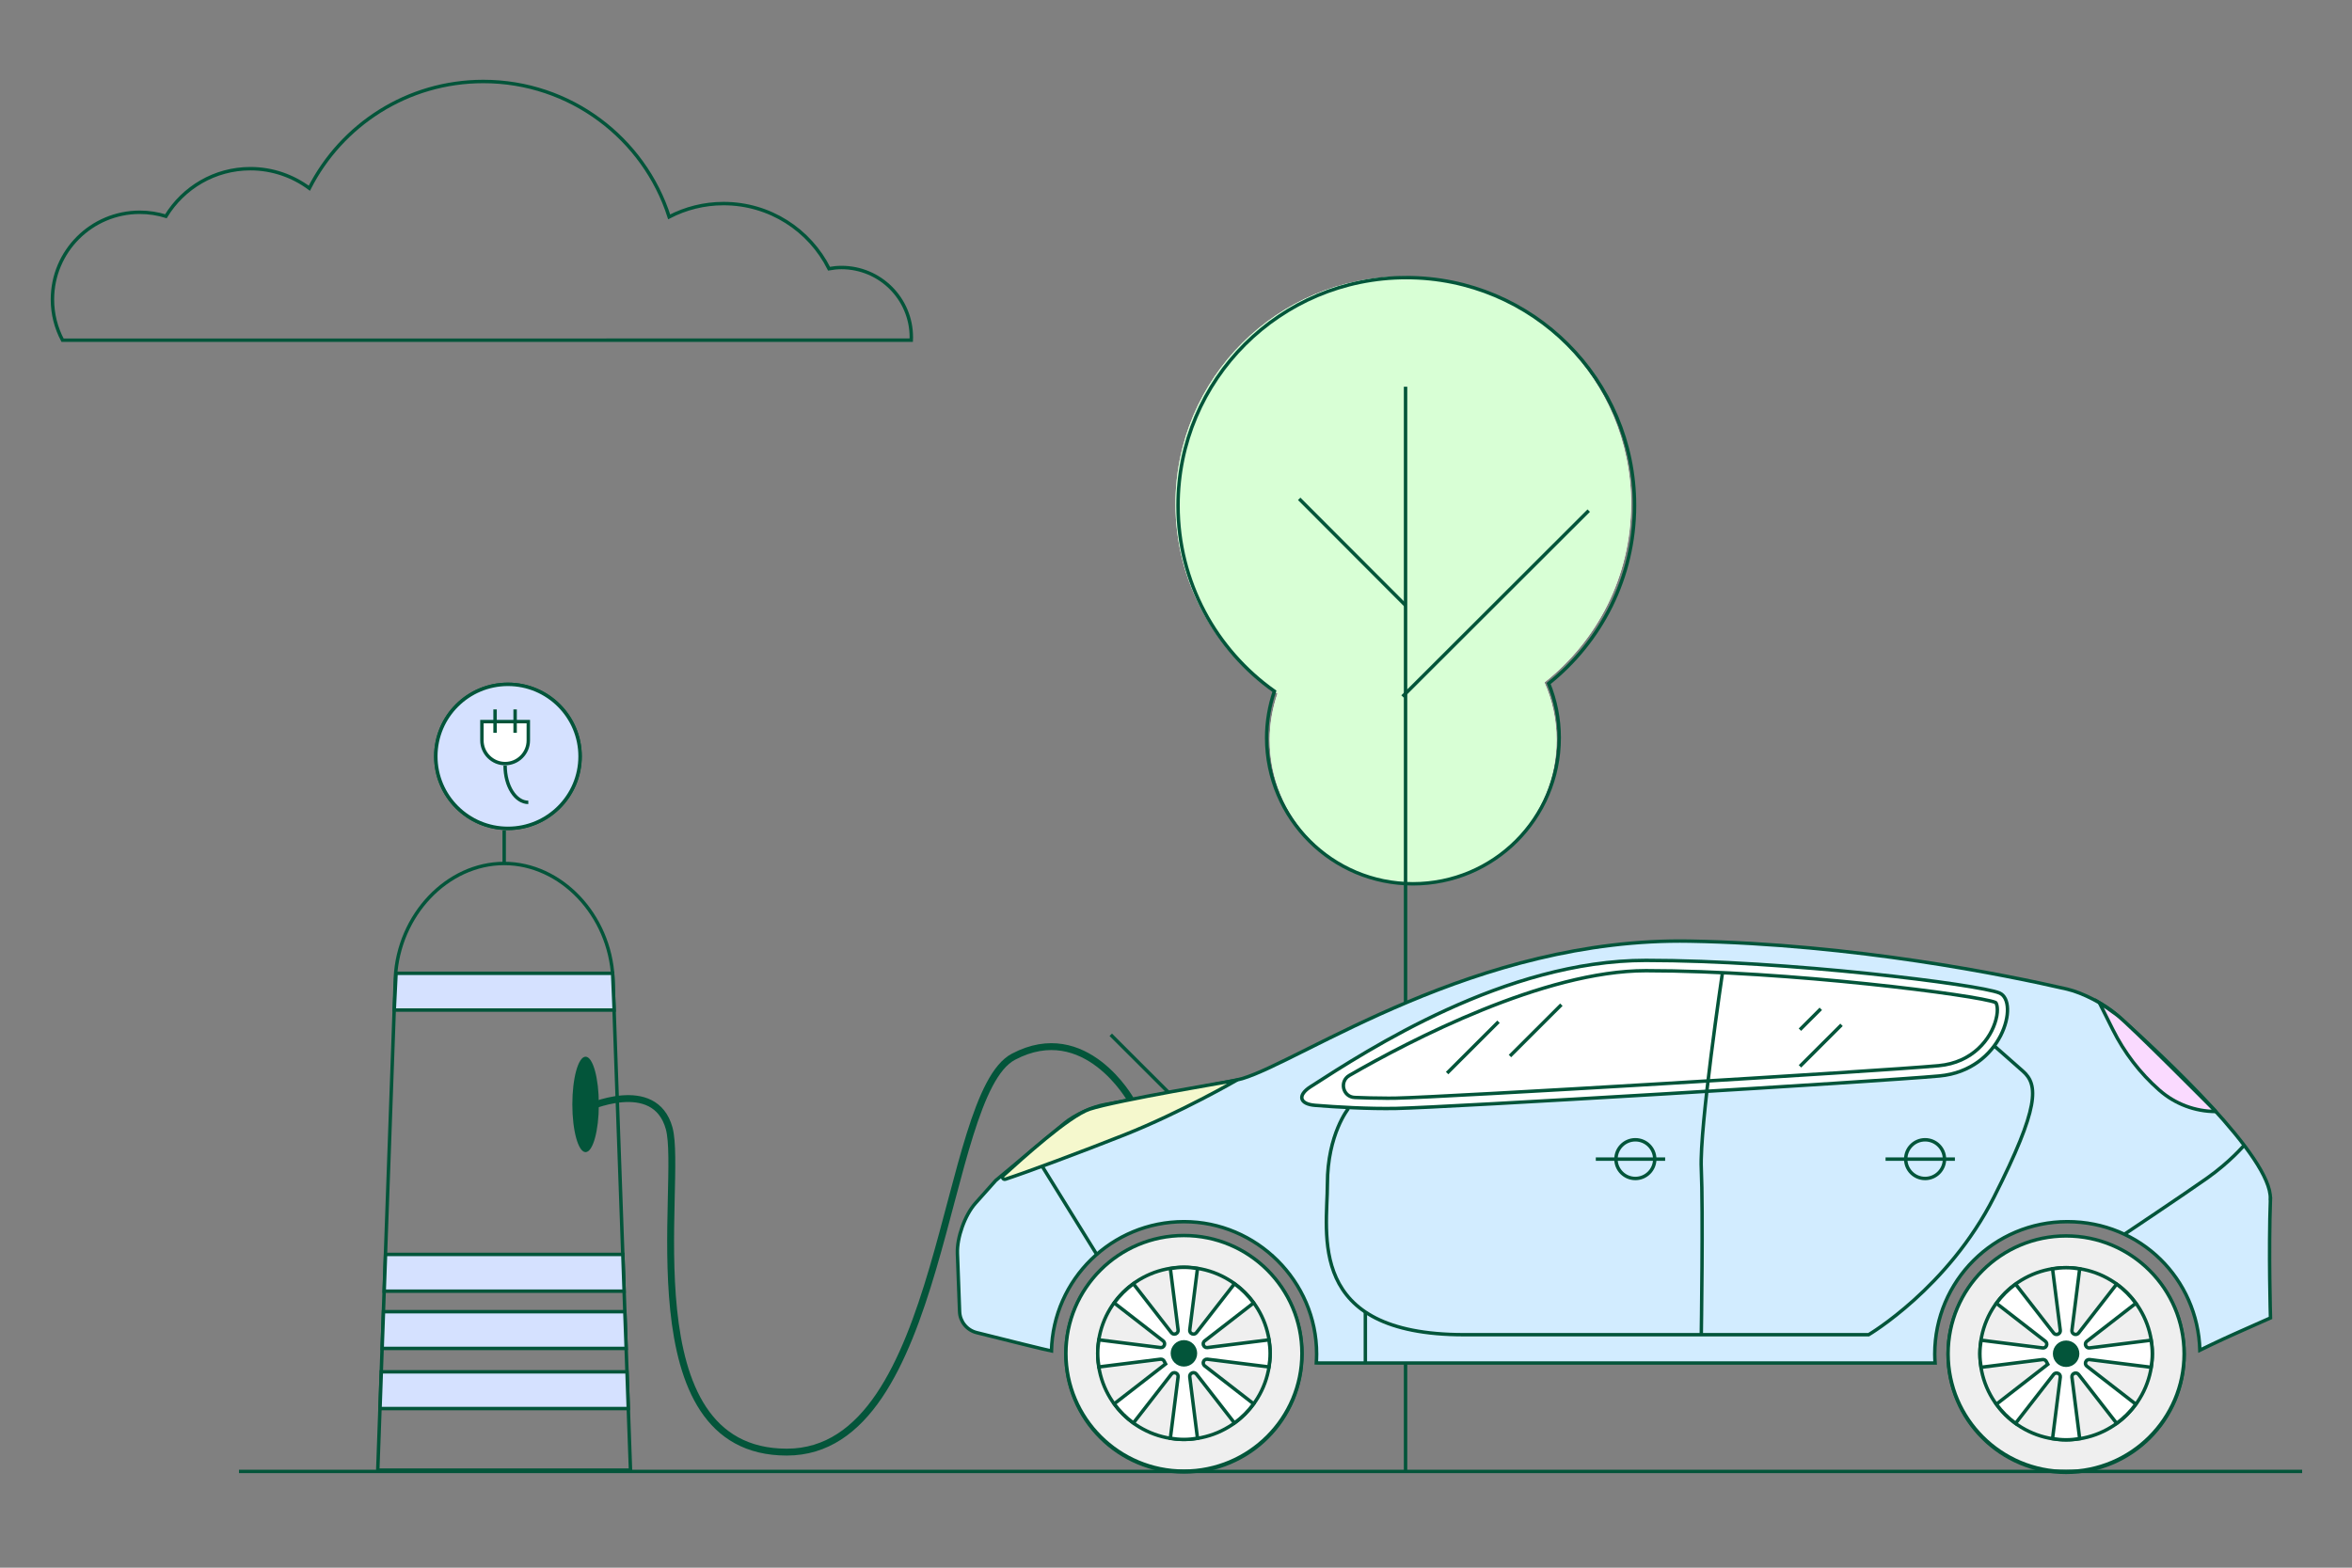 <svg xmlns="http://www.w3.org/2000/svg" fill="none" viewBox="0 0 684 456" height="456" width="684">
<rect x="0" y="0" width="684" height="456" fill="#808080" stroke="none"/>
<g clip-path="url(#clip0_236_2969)">
<g clip-path="url(#clip1_236_2969)">
<path stroke-miterlimit="10" stroke="#03553A" d="M176.552 98.936H264.985C264.985 98.652 265.03 98.382 265.03 98.098C265.03 86.883 255.929 77.81 244.714 77.81C243.484 77.81 242.27 77.945 241.1 78.155C235.478 66.926 223.857 59.215 210.423 59.215C204.71 59.215 199.343 60.622 194.605 63.078C187.288 40.245 165.862 23.701 140.567 23.701C118.467 23.701 99.335 36.338 89.964 54.753C85.166 51.205 79.258 49.064 72.826 49.064C62.405 49.064 53.304 54.619 48.251 62.898C45.852 62.15 43.303 61.745 40.649 61.745C26.615 61.745 15.25 73.094 15.25 87.108C15.25 91.39 16.315 95.403 18.189 98.951H176.537L176.552 98.936Z"></path>
<path stroke-miterlimit="10" stroke="#03553A" d="M183.359 427.622L178.246 284.444C177.361 266.133 163.132 251.161 146.609 251.161C130.086 251.161 115.857 266.133 114.972 284.444L109.859 427.622H183.344H183.359Z"></path>
<path stroke-miterlimit="10" stroke="#03553A" fill="#D5E1FF" d="M344.303 428.146C363.258 428.146 378.624 412.803 378.624 393.875C378.624 374.948 363.258 359.604 344.303 359.604C325.348 359.604 309.982 374.948 309.982 393.875C309.982 412.803 325.348 428.146 344.303 428.146Z"></path>
<path stroke-miterlimit="10" stroke="#03553A" fill="white" d="M344.304 422.891C360.352 422.891 373.362 409.9 373.362 393.875C373.362 377.85 360.352 364.859 344.304 364.859C328.256 364.859 315.246 377.85 315.246 393.875C315.246 409.9 328.256 422.891 344.304 422.891Z"></path>
<path stroke-miterlimit="10" stroke="#03553A" d="M375.549 398.771V388.994L351.214 392.049C351.049 391.435 350.809 390.851 350.495 390.312L369.866 375.28L362.939 368.363L347.886 387.707C347.346 387.392 346.761 387.153 346.146 386.988L349.205 362.688H339.414L342.473 386.988C341.858 387.153 341.273 387.392 340.734 387.707L325.68 368.363L318.753 375.28L338.125 390.312C337.81 390.851 337.57 391.435 337.405 392.049L313.07 388.994V398.771L337.405 395.717C337.57 396.331 337.81 396.915 338.125 397.454L318.753 412.486L325.68 419.403L340.734 400.059C341.273 400.373 341.858 400.613 342.473 400.778L339.414 425.077H349.205L346.146 400.778C346.761 400.613 347.346 400.373 347.886 400.059L362.939 419.403L369.866 412.486L350.495 397.454C350.809 396.915 351.049 396.331 351.214 395.717L375.549 398.771Z"></path>
<path stroke-miterlimit="10" stroke="#03553A" fill="#EFEFEF" d="M344.303 427.922C363.258 427.922 378.624 412.578 378.624 393.651C378.624 374.723 363.258 359.379 344.303 359.379C325.348 359.379 309.982 374.723 309.982 393.651C309.982 412.578 325.348 427.922 344.303 427.922Z"></path>
<path stroke-miterlimit="10" stroke="#03553A" fill="#EFEFEF" d="M344.304 418.684C358.149 418.684 369.373 407.476 369.373 393.651C369.373 379.825 358.149 368.617 344.304 368.617C330.458 368.617 319.234 379.825 319.234 393.651C319.234 407.476 330.458 418.684 344.304 418.684Z"></path>
<path stroke-miterlimit="10" stroke="#03553A" fill="white" d="M350.331 390.042L364.575 378.993C363.016 376.852 361.142 374.98 358.998 373.423L347.932 387.647C347.632 388.021 347.123 388.156 346.673 387.976C346.673 387.976 346.673 387.976 346.658 387.976C346.208 387.797 345.938 387.332 345.998 386.853L348.247 368.977C346.958 368.767 345.653 368.632 344.304 368.632C342.954 368.632 341.65 368.767 340.361 368.977L342.61 386.853C342.67 387.332 342.4 387.782 341.95 387.976C341.95 387.976 341.95 387.976 341.935 387.976C341.485 388.156 340.975 388.036 340.675 387.647L329.61 373.423C327.466 374.98 325.592 376.852 324.032 378.993L338.276 390.042C338.651 390.342 338.786 390.851 338.606 391.3C338.606 391.3 338.606 391.3 338.606 391.315C338.426 391.764 337.962 392.034 337.482 391.974L319.579 389.728C319.369 391.016 319.234 392.318 319.234 393.666C319.234 395.013 319.369 396.316 319.579 397.603L337.482 395.358C337.962 395.298 338.411 395.567 338.606 396.016C338.711 396.271 338.831 396.51 338.966 396.75L324.032 408.338C325.592 410.479 327.466 412.351 329.61 413.908L340.675 399.684C340.975 399.31 341.485 399.175 341.935 399.355C341.935 399.355 341.935 399.355 341.95 399.355C342.4 399.535 342.67 399.999 342.61 400.478L340.361 418.355C341.65 418.564 342.954 418.699 344.304 418.699C345.653 418.699 346.958 418.564 348.247 418.355L345.998 400.478C345.938 399.999 346.208 399.55 346.658 399.355C346.658 399.355 346.658 399.355 346.673 399.355C347.123 399.175 347.632 399.295 347.932 399.684L358.998 413.908C361.142 412.351 363.016 410.479 364.575 408.338L350.331 397.289C349.956 396.99 349.822 396.48 350.001 396.031C350.001 396.031 350.001 396.031 350.001 396.016C350.181 395.567 350.646 395.298 351.126 395.358L369.028 397.603C369.238 396.316 369.373 395.013 369.373 393.666C369.373 392.318 369.238 391.016 369.028 389.728L351.126 391.974C350.646 392.034 350.196 391.764 350.001 391.315C350.001 391.315 350.001 391.315 350.001 391.3C349.822 390.851 349.941 390.342 350.331 390.042Z"></path>
<path stroke-miterlimit="10" stroke="#03553A" fill="#D2ECFF" d="M660.25 348.689C660.685 336.667 629.318 307.411 615.599 295.194C612.15 292.125 605.658 288.756 601.145 287.708C583.482 283.635 539.371 274.622 491.436 273.754C429.287 272.631 378.623 308.594 361.246 313.744C357.692 314.807 321.407 321.275 321.407 321.275C317.749 321.889 312.471 324.315 309.622 326.68L289.591 343.359L283.698 349.962C280.61 353.42 278.256 359.978 278.435 364.605C278.63 369.95 278.885 376.912 279.065 381.508C279.17 384.413 281.179 386.898 284.013 387.617C291.33 389.458 304.599 392.767 305.784 392.962C306.264 372.106 323.327 355.352 344.333 355.352C365.339 355.352 382.897 372.6 382.897 393.86C382.897 394.728 382.852 395.582 382.807 396.435L383.691 396.465H562.761C562.701 395.597 562.656 394.728 562.656 393.86C562.656 372.585 579.929 355.352 601.22 355.352C622.511 355.352 639.154 371.986 639.754 392.737C639.754 392.737 645.511 389.922 649.755 388.036L660.295 383.35C660.295 383.35 659.71 364.066 660.28 348.689H660.25Z"></path>
<path stroke-miterlimit="10" stroke="#03553A" fill="white" d="M381.143 316.095C397.921 305.285 437.775 279.354 478.632 279.354C519.49 279.354 575.672 286.346 581.504 288.846C587.337 291.346 582.359 311.289 564.007 312.966C545.654 314.643 420.502 322.129 406.033 322.413C397.906 322.563 388.865 322.024 382.493 321.515C377.905 321.156 377.245 318.61 381.113 316.11L381.143 316.095Z"></path>
<path stroke-miterlimit="10" stroke="#03553A" fill="white" d="M403.153 319.434C400.095 319.434 396.961 319.344 393.962 319.224C390.529 319.074 389.434 314.538 392.418 312.816C410.11 302.62 449.034 282.348 478.662 282.348C519.954 282.348 575.521 289.519 580.364 291.6C580.619 291.78 581.294 293.412 580.454 296.586C578.984 302.201 573.722 309.073 563.766 309.986C545.369 311.663 420.051 319.149 406.017 319.419C405.073 319.434 404.128 319.449 403.168 319.449L403.153 319.434Z"></path>
<path stroke-miterlimit="10" stroke="#03553A" d="M500.896 283.111C500.896 283.111 494.208 327.938 494.763 339.886C495.318 351.833 494.763 388.216 494.763 388.216"></path>
<path stroke-miterlimit="10" stroke="#03553A" d="M392.148 322.428C392.148 322.428 386.03 329.899 386.03 344.347C386.03 358.795 379.628 388.231 425.794 388.231H543.434C543.434 388.231 566.525 374.621 579.869 348.24C593.213 321.859 592.779 315.526 588.31 311.588C583.827 307.636 579.884 304.162 579.884 304.162"></path>
<path stroke-miterlimit="10" stroke="#03553A" d="M617.713 359.08C617.713 359.08 635.211 347.387 641.883 342.671C648.555 337.954 652.633 333.133 652.633 333.133"></path>
<path stroke-miterlimit="10" stroke="#03553A" d="M397.066 381.613V396.495"></path>
<path stroke-miterlimit="10" stroke="#03553A" d="M475.589 342.79C478.702 342.79 481.226 340.27 481.226 337.161C481.226 334.052 478.702 331.531 475.589 331.531C472.475 331.531 469.951 334.052 469.951 337.161C469.951 340.27 472.475 342.79 475.589 342.79Z"></path>
<path stroke-miterlimit="10" stroke="#03553A" d="M464.088 337.161H484.254"></path>
<path stroke-miterlimit="10" stroke="#03553A" d="M559.852 342.79C562.966 342.79 565.49 340.27 565.49 337.161C565.49 334.052 562.966 331.531 559.852 331.531C556.739 331.531 554.215 334.052 554.215 337.161C554.215 340.27 556.739 342.79 559.852 342.79Z"></path>
<path stroke-miterlimit="10" stroke="#03553A" d="M548.352 337.161H568.518"></path>
<path fill="#03553A" d="M344.303 397.498C346.431 397.498 348.156 395.776 348.156 393.651C348.156 391.525 346.431 389.803 344.303 389.803C342.174 389.803 340.449 391.525 340.449 393.651C340.449 395.776 342.174 397.498 344.303 397.498Z"></path>
<path stroke-miterlimit="10" stroke="#03553A" fill="#D5E1FF" d="M600.86 428.266C619.814 428.266 635.18 412.922 635.18 393.995C635.18 375.067 619.814 359.724 600.86 359.724C581.905 359.724 566.539 375.067 566.539 393.995C566.539 412.922 581.905 428.266 600.86 428.266Z"></path>
<path stroke-miterlimit="10" stroke="#03553A" fill="white" d="M600.859 423.011C616.907 423.011 629.916 410.02 629.916 393.995C629.916 377.97 616.907 364.979 600.859 364.979C584.81 364.979 571.801 377.97 571.801 393.995C571.801 410.02 584.81 423.011 600.859 423.011Z"></path>
<path stroke-miterlimit="10" stroke="#03553A" d="M632.121 398.891V389.114L607.787 392.168C607.622 391.555 607.382 390.971 607.067 390.432L626.439 375.4L619.512 368.483L604.458 387.827C603.918 387.512 603.333 387.273 602.719 387.108L605.777 362.808H595.987L599.045 387.108C598.43 387.273 597.846 387.512 597.306 387.827L582.252 368.483L575.325 375.4L594.697 390.432C594.382 390.971 594.142 391.555 593.977 392.168L569.643 389.114V398.891L593.977 395.837C594.142 396.45 594.382 397.034 594.697 397.573L575.325 412.605L582.252 419.522L597.306 400.179C597.846 400.493 598.43 400.732 599.045 400.897L595.987 425.197H605.777L602.719 400.897C603.333 400.732 603.918 400.493 604.458 400.179L619.512 419.522L626.439 412.605L607.067 397.573C607.382 397.034 607.622 396.45 607.787 395.837L632.121 398.891Z"></path>
<path stroke-miterlimit="10" stroke="#03553A" fill="#EFEFEF" d="M600.86 428.041C619.814 428.041 635.18 412.698 635.18 393.77C635.18 374.843 619.814 359.499 600.86 359.499C581.905 359.499 566.539 374.843 566.539 393.77C566.539 412.698 581.905 428.041 600.86 428.041Z"></path>
<path stroke-miterlimit="10" stroke="#03553A" fill="#EFEFEF" d="M600.859 418.804C614.704 418.804 625.928 407.596 625.928 393.77C625.928 379.945 614.704 368.737 600.859 368.737C587.013 368.737 575.789 379.945 575.789 393.77C575.789 407.596 587.013 418.804 600.859 418.804Z"></path>
<path stroke-miterlimit="10" stroke="#03553A" fill="white" d="M606.886 390.147L621.13 379.098C619.571 376.957 617.696 375.085 615.552 373.528L604.487 387.751C604.187 388.126 603.677 388.26 603.228 388.081C603.228 388.081 603.228 388.081 603.213 388.081C602.763 387.901 602.493 387.437 602.553 386.958L604.802 369.081C603.512 368.872 602.208 368.737 600.859 368.737C599.509 368.737 598.205 368.872 596.915 369.081L599.164 386.958C599.224 387.437 598.954 387.886 598.505 388.081C598.505 388.081 598.505 388.081 598.49 388.081C598.04 388.26 597.53 388.141 597.23 387.751L586.165 373.528C584.021 375.085 582.146 376.957 580.587 379.098L594.831 390.147C595.206 390.446 595.341 390.955 595.161 391.405C595.161 391.405 595.161 391.405 595.161 391.42C594.981 391.869 594.516 392.138 594.036 392.078L576.134 389.833C575.924 391.12 575.789 392.423 575.789 393.77C575.789 395.118 575.924 396.42 576.134 397.708L594.036 395.462C594.516 395.402 594.966 395.672 595.161 396.121C595.266 396.375 595.386 396.615 595.521 396.854L580.587 408.443C582.146 410.584 584.021 412.455 586.165 414.012L597.23 399.789C597.53 399.415 598.04 399.28 598.49 399.46C598.49 399.46 598.49 399.46 598.505 399.46C598.954 399.639 599.224 400.103 599.164 400.582L596.915 418.459C598.205 418.669 599.509 418.804 600.859 418.804C602.208 418.804 603.512 418.669 604.802 418.459L602.553 400.582C602.493 400.103 602.763 399.654 603.213 399.46C603.213 399.46 603.213 399.46 603.228 399.46C603.677 399.28 604.187 399.4 604.487 399.789L615.552 414.012C617.696 412.455 619.571 410.584 621.13 408.443L606.886 397.393C606.511 397.094 606.376 396.585 606.556 396.136C606.556 396.136 606.556 396.136 606.556 396.121C606.736 395.672 607.201 395.402 607.681 395.462L625.583 397.708C625.793 396.42 625.928 395.118 625.928 393.77C625.928 392.423 625.793 391.12 625.583 389.833L607.681 392.078C607.201 392.138 606.751 391.869 606.556 391.42C606.556 391.42 606.556 391.42 606.556 391.405C606.376 390.955 606.496 390.446 606.886 390.147Z"></path>
<path fill="#03553A" d="M600.861 397.618C602.989 397.618 604.715 395.895 604.715 393.77C604.715 391.645 602.989 389.922 600.861 389.922C598.733 389.922 597.008 391.645 597.008 393.77C597.008 395.895 598.733 397.618 600.861 397.618Z"></path>
<path stroke-miterlimit="10" stroke="#03553A" d="M340.21 318.146L323.027 300.988"></path>
<path fill="#03553A" d="M170.299 335.125C172.427 335.125 174.152 328.911 174.152 321.245C174.152 313.58 172.427 307.366 170.299 307.366C168.171 307.366 166.445 313.58 166.445 321.245C166.445 328.911 168.171 335.125 170.299 335.125Z"></path>
<path stroke-miterlimit="10" stroke-width="2" stroke="#03553A" d="M170.301 322.428C170.301 322.428 190.422 313.011 194.606 328.208C198.774 343.419 182.506 422.382 228.806 422.382C275.107 422.382 273.727 318.446 294.719 307.381C315.71 296.302 328.919 320.048 328.919 320.048"></path>
<path stroke-miterlimit="10" stroke="#03553A" d="M69.5 428H669.773"></path>
<path stroke-miterlimit="10" stroke="#03553A" fill="#D5E1FF" d="M181.5 375.565H111.734L112.124 364.875H181.125L181.5 375.565Z"></path>
<path stroke-miterlimit="10" stroke="#03553A" fill="#D5E1FF" d="M178.606 293.801H114.658L115.183 283.111H178.157L178.606 293.801Z"></path>
<path stroke-miterlimit="10" stroke="#03553A" fill="#D5E1FF" d="M182.1 392.228H111.135L111.525 381.538H181.71L182.1 392.228Z"></path>
<path stroke-miterlimit="10" stroke="#03553A" fill="#D5E1FF" d="M182.714 409.716H110.52L110.894 399.026H182.339L182.714 409.716Z"></path>
<path stroke-miterlimit="10" stroke="#03553A" d="M147.718 240.95C159.303 240.95 168.695 231.572 168.695 220.004C168.695 208.436 159.303 199.058 147.718 199.058C136.134 199.058 126.742 208.436 126.742 220.004C126.742 231.572 136.134 240.95 147.718 240.95Z"></path>
<path stroke-miterlimit="10" stroke="#03553A" fill="#D5E1FF" d="M147.718 240.95C159.303 240.95 168.695 231.572 168.695 220.004C168.695 208.436 159.303 199.058 147.718 199.058C136.134 199.058 126.742 208.436 126.742 220.004C126.742 231.572 136.134 240.95 147.718 240.95Z"></path>
<path stroke-miterlimit="10" stroke="#03553A" d="M146.625 251.161V241.564"></path>
<path stroke-miterlimit="10" stroke="#03553A" fill="white" d="M140.148 209.898V215.378C140.148 219.076 143.177 222.115 146.896 222.115C150.614 222.115 153.643 219.091 153.643 215.378V209.898H140.148Z"></path>
<path stroke-miterlimit="10" stroke="#03553A" d="M143.973 213.147V206.35"></path>
<path stroke-miterlimit="10" stroke="#03553A" d="M149.805 213.147V206.35"></path>
<path stroke-miterlimit="10" stroke="#03553A" d="M146.895 222.699C146.895 228.613 149.908 233.389 153.642 233.389"></path>
<path stroke-miterlimit="10" stroke="#03553A" d="M439.121 307.172L454.07 292.245"></path>
<path stroke-miterlimit="10" stroke="#03553A" d="M420.844 312.128L435.792 297.201"></path>
<path stroke-miterlimit="10" stroke="#03553A" d="M523.461 310.166L535.546 298.099"></path>
<path stroke-miterlimit="10" stroke="#03553A" d="M523.445 299.506L529.518 293.442"></path>
<path stroke-miterlimit="10" stroke="#03553A" fill="#F5F8CD" d="M359.581 314.239C359.581 314.239 343.313 323.626 327.045 330.079C314.36 335.11 298.691 340.934 292.394 343C291.734 343.21 291.255 342.386 291.764 341.937C297.117 337.131 310.836 324.614 316.924 322.608C324.571 320.078 359.581 314.224 359.581 314.224V314.239Z"></path>
<path stroke-miterlimit="10" stroke="#03553A" d="M318.947 364.875L303.174 339.392"></path>
<path stroke-miterlimit="10" stroke="#03553A" fill="#FADAFF" d="M644.415 323.312C644.415 323.312 619.181 297.844 615.627 295.224C612.059 292.589 610.529 291.661 610.529 291.661L614.443 299.491C617.771 306.139 622.329 312.128 627.907 317.038C627.937 317.068 627.967 317.098 628.012 317.128C632.54 321.111 638.373 323.312 644.43 323.312H644.415Z"></path>
<path fill="white" d="M474.358 146.581C474.358 110.049 444.701 80.419 408.101 80.419C371.501 80.419 341.844 110.034 341.844 146.581C341.844 169.608 353.629 189.88 371.516 201.738C370.077 205.96 369.252 210.482 369.252 215.198C369.252 238.21 387.934 256.85 410.965 256.85C433.995 256.85 452.677 238.195 452.677 215.198C452.677 209.254 451.403 203.61 449.154 198.489C464.492 186.377 474.343 167.632 474.343 146.596L474.358 146.581Z"></path>
<path fill="#D8FFD5" d="M474.358 146.581C474.358 110.049 444.701 80.419 408.101 80.419C371.501 80.419 341.844 110.034 341.844 146.581C341.844 169.608 353.629 189.88 371.516 201.738C370.077 205.96 369.252 210.482 369.252 215.198C369.252 238.21 387.934 256.85 410.965 256.85C433.995 256.85 452.677 238.195 452.677 215.198C452.677 209.254 451.403 203.61 449.154 198.489C464.492 186.377 474.343 167.632 474.343 146.596L474.358 146.581Z"></path>
<path stroke-miterlimit="10" stroke="#03553A" d="M370.615 201.064C369.176 205.317 368.366 209.868 368.366 214.599C368.366 238.061 387.408 257.075 410.903 257.075C434.398 257.075 453.44 238.061 453.44 214.599C453.44 209.015 452.331 203.685 450.367 198.804C465.585 186.661 475.346 168.006 475.346 147.03C475.346 110.423 445.629 80.749 408.969 80.749C372.309 80.749 342.592 110.423 342.592 147.03C342.592 169.354 353.672 189.057 370.615 201.064Z"></path>
<path stroke-miterlimit="10" stroke="#03553A" d="M408.758 396.496V428.147"></path>
<path stroke-miterlimit="10" stroke="#03553A" d="M408.758 112.489V291.661"></path>
<path stroke-miterlimit="10" stroke="#03553A" d="M407.889 202.592L462.031 148.527"></path>
<path stroke-miterlimit="10" stroke="#03553A" d="M377.828 145.099L408.745 176.076"></path>
</g>
</g>
<defs>
<clipPath id="clip0_236_2969">
<rect fill="white" rx="6" height="456" width="684"></rect>
</clipPath>
<clipPath id="clip1_236_2969">
<rect transform="translate(14.5 -16)" fill="white" height="445" width="655"></rect>
</clipPath>
</defs>
</svg>
